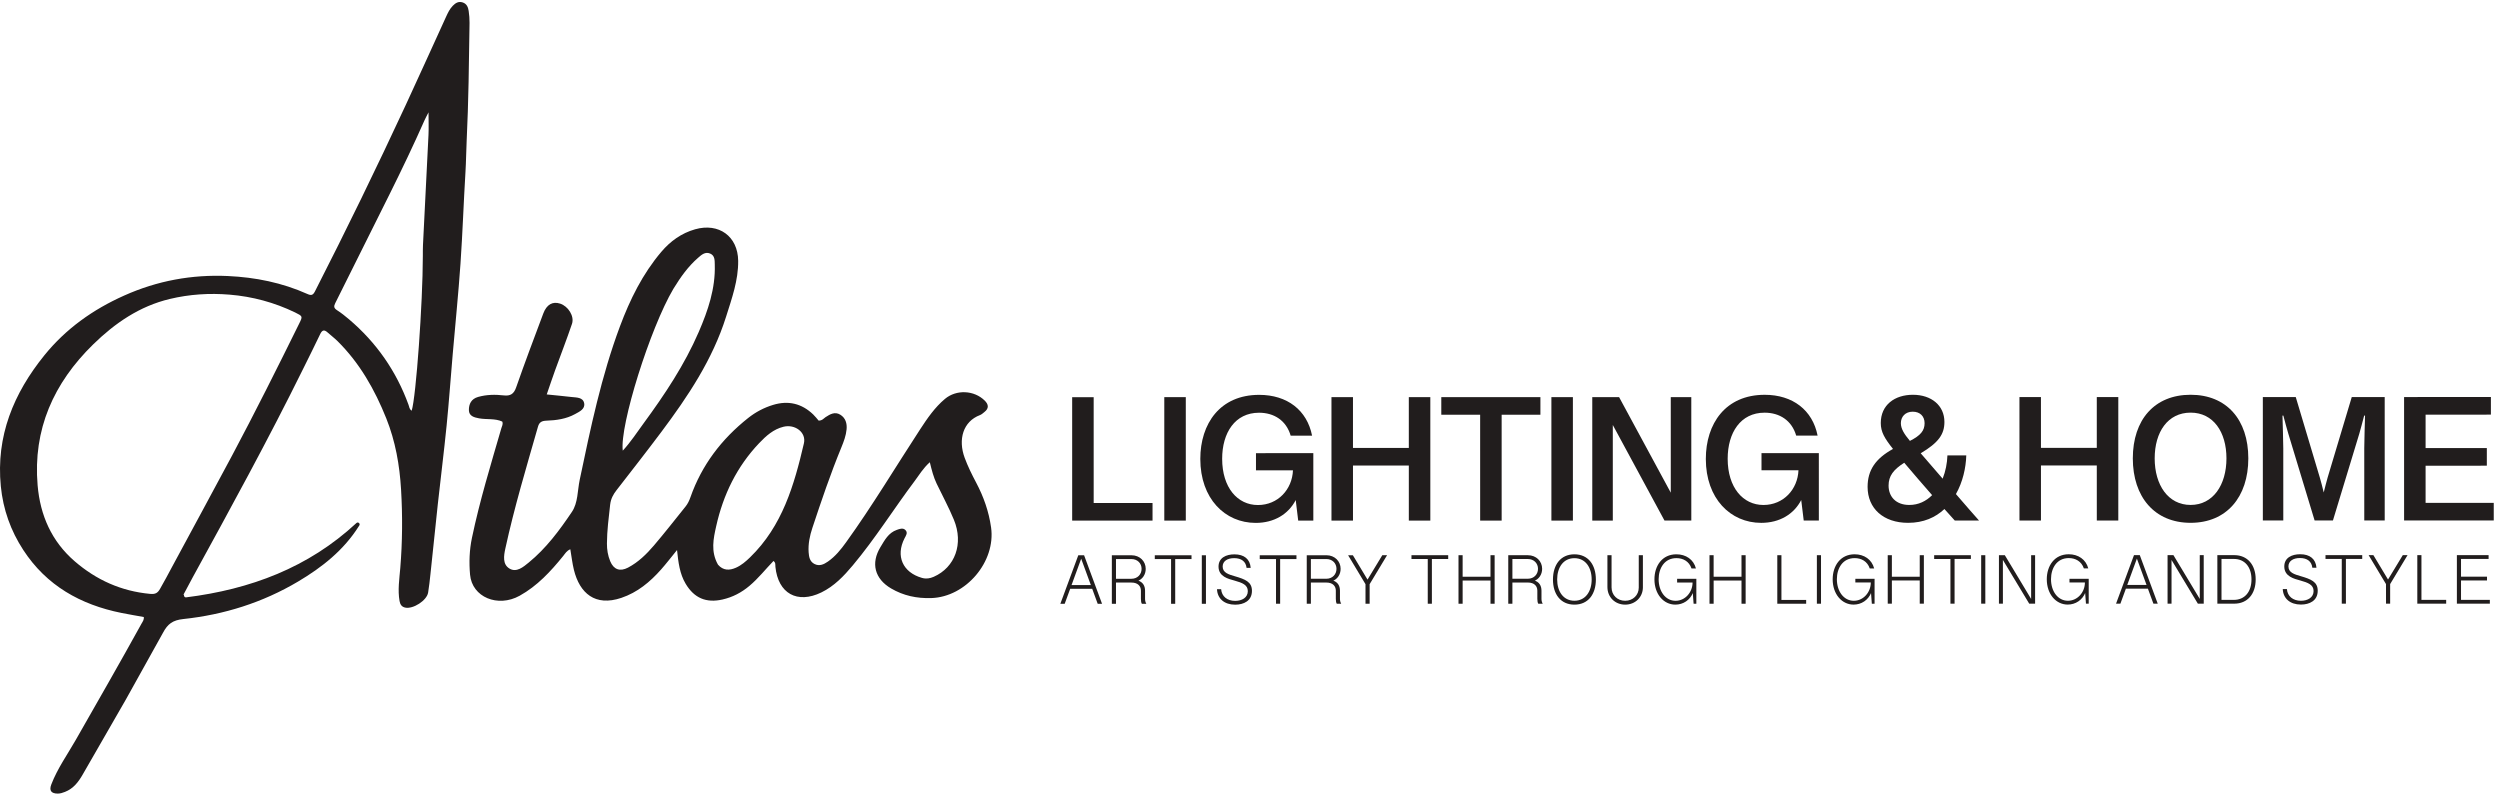 <?xml version="1.0" encoding="UTF-8" standalone="no"?>
<!-- Created with Inkscape (http://www.inkscape.org/) -->

<svg
   version="1.1"
   id="svg1"
   width="1986.08"
   height="630.453"
   viewBox="0 0 1986.08 630.453"
   sodipodi:docname="Atlas Lighting and Home Logo - Horizontal.eps"
   xmlns:inkscape="http://www.inkscape.org/namespaces/inkscape"
   xmlns:sodipodi="http://sodipodi.sourceforge.net/DTD/sodipodi-0.dtd"
   xmlns="http://www.w3.org/2000/svg"
   xmlns:svg="http://www.w3.org/2000/svg">
  <defs
     id="defs1" />
  <sodipodi:namedview
     id="namedview1"
     pagecolor="#ffffff"
     bordercolor="#000000"
     borderopacity="0.25"
     inkscape:showpageshadow="2"
     inkscape:pageopacity="0.0"
     inkscape:pagecheckerboard="0"
     inkscape:deskcolor="#d1d1d1">
    <inkscape:page
       x="0"
       y="0"
       inkscape:label="1"
       id="page1"
       width="1986.08"
       height="630.453"
       margin="0"
       bleed="0" />
  </sodipodi:namedview>
  <g
     id="g1"
     inkscape:groupmode="layer"
     inkscape:label="1">
    <g
       id="group-R5">
      <path
         id="path2"
         d="m 4021.99,3014.64 c -138.37,-233.95 -321.28,-816.24 -302.1,-966.28 47.65,51.75 84.52,108.86 124.62,163.52 126.27,172.13 244.45,349.49 329.27,545.68 55.1,127.47 99.97,259.06 95.69,401.15 -0.76,25.28 1.64,54.38 -27.42,66.87 -30.19,12.97 -52.58,-7.99 -72.64,-25.49 -58.73,-51.26 -103.66,-113.84 -147.42,-185.45 z M 4288.7,1367.38 c 30.82,-35.47 67.72,-35.78 107.55,-18.04 32.45,14.44 58.66,37.22 83.82,61.6 193.13,187.12 263.83,431.86 321.86,681.1 15.26,65.57 -53.26,115.93 -121.54,99.24 -60.52,-14.8 -104.35,-54.55 -145.2,-97.42 -134.06,-140.68 -215.41,-309.44 -257.18,-496.41 -16.47,-73.72 -33.83,-151.07 10.69,-230.07 m -644,359.61 c -8.88,-80.1 -18.89,-156.29 -19.33,-233.21 -0.21,-36.42 5.5,-72.15 19.55,-105.91 20.73,-49.83 58.2,-63.47 106.36,-38.15 61.53,32.35 110.51,80.41 154.71,132.18 64.82,75.9 126.09,154.77 188.75,232.48 13.39,16.61 22.26,35.33 29.38,55.64 67.3,191.95 185.91,347.58 345.13,473.7 44.25,35.05 93.82,61.29 148.29,77.88 91.18,27.76 171.09,8.59 239.55,-56.8 13.01,-12.43 23.98,-26.96 32.82,-37.03 22.33,0.2 30.01,13.32 41.11,20.56 27.49,17.93 56.03,34.75 88.48,14.6 31.67,-19.67 40.51,-52.45 37.36,-86.92 -3.45,-37.63 -16.85,-73.39 -31.19,-108.19 -64.94,-157.66 -119.48,-319 -173.11,-480.63 -15.65,-47.18 -25.99,-96.06 -22.39,-146.49 1.97,-27.72 6.99,-55.08 34.87,-69.27 29.84,-15.2 56.45,-2.2 80.67,14.67 43.99,30.65 77.26,72.01 108,114.7 157.38,218.51 295.31,449.59 442.39,674.77 43.03,65.88 87.35,130.82 148.38,181.98 68.16,57.16 174.09,52.11 237.13,-9.86 23.82,-23.42 26.7,-46.58 -1.67,-68.69 -8.35,-6.52 -16.46,-14.45 -26.08,-18.08 -101.59,-38.25 -131.99,-145.96 -91.72,-255.09 18.84,-51.04 42.9,-99.75 68.38,-147.83 44.8,-84.55 76.02,-172.78 89.45,-268.53 28.61,-203.91 -149.76,-415.09 -357.29,-421.64 -86.41,-2.73 -166.14,14.21 -239.98,57.56 -98.12,57.6 -122.1,150.51 -63.6,246.83 24.93,41.03 47.37,85.25 97.84,102.95 17.5,6.13 36.63,13.7 51.38,-1.06 16.32,-16.34 2.77,-33.51 -5.4,-49.48 -54.17,-105.8 -10.74,-203.33 103.73,-236.15 25.46,-7.3 47.69,-3.66 70.55,6.4 127.69,56.16 179.6,197.52 120.58,340.91 -30.37,73.81 -68.98,144.27 -103.42,216.45 -17.91,37.54 -28.49,77.86 -40.38,127.05 -40.82,-36.79 -63.27,-75.98 -89.83,-111.34 -125.26,-166.8 -235.84,-344.2 -370.05,-504.52 -53.59,-64.03 -111.11,-124.53 -187.9,-161.88 -144.35,-70.2 -258.52,-6.07 -274.48,152.95 -1.14,11.34 2.56,24.38 -11.5,35.05 -47.76,-49.64 -90.5,-104.11 -143.67,-148.82 -47.48,-39.93 -100.15,-67.61 -160.62,-81.36 -97.67,-22.21 -169.23,8.35 -220.18,93.61 -35.69,59.74 -43.73,126.74 -51.65,201.83 -34.73,-42.55 -63.67,-80.56 -95.29,-116.23 -65.97,-74.4 -140.78,-136.96 -237.59,-169.64 -156.31,-52.77 -248.64,27.78 -283.04,167.22 -9.69,39.28 -14.1,79.84 -21.5,123.1 -21.45,-8.31 -30.94,-25.76 -42.75,-40.33 -74.67,-92.1 -154.5,-178.74 -260.14,-237.31 -130.26,-72.22 -283.93,-8.34 -295.98,125.8 -6.57,73.19 -4.06,147.04 11.31,220.39 46.36,221.37 112.61,437.36 175.51,654.29 3.68,12.66 11.79,24.85 5.49,40.06 -43.79,19.94 -92.29,10.86 -138.24,19.16 -30.58,5.53 -60.54,14.1 -61.05,48.97 -0.52,35.86 13.7,67.22 54.94,78.89 50.74,14.36 101.94,15.05 153.52,9.2 38.61,-4.38 59.87,7.91 73.69,47.51 51.65,148.05 107.1,294.81 162.17,441.66 20.26,54.04 55.74,73.58 100.44,59.16 48.46,-15.63 86.47,-75.31 71.02,-120.95 -31.4,-92.74 -67.1,-184.05 -100.45,-276.16 -16.81,-46.4 -32.37,-93.23 -50.41,-145.42 53.42,-5.47 100.9,-9.84 148.26,-15.35 29.67,-3.45 68.33,-1.14 75.34,-37.12 6.8,-34.88 -28.16,-50.37 -54.37,-64.85 -53.05,-29.3 -111.95,-37.39 -171.43,-39.43 -26.37,-0.91 -42.3,-8.56 -49.92,-35.23 -69.11,-241.79 -141.73,-482.66 -195.15,-728.55 -9.38,-43.21 -17.64,-94.58 25.27,-119.92 41.8,-24.68 81.87,9.69 114.29,36.16 104.4,85.24 184.15,192.82 258.17,302.9 36.58,54.41 32.99,127.12 46.54,191.68 64.93,309.49 129.31,619.18 240.4,916.56 59.87,160.29 135.21,313.33 247.35,445.27 53.79,63.3 119.66,111.04 201.47,134.27 141.5,40.16 255.62,-41.69 257.28,-188.17 1.31,-116.23 -37.96,-224.97 -72.35,-334.16 -80.57,-255.86 -227.42,-475.39 -386.47,-687.84 -87.86,-117.35 -178.32,-232.8 -268.21,-348.65 -18.94,-24.41 -33.36,-50.06 -37.52,-84.76"
         style="fill:#211d1d;fill-opacity:1;fill-rule:nonzero;stroke:none"
         transform="matrix(0.133,0,0,-0.133,0,630.453)" />
      <path
         id="path3"
         d="m 2559.36,3932.66 c -10.46,-218.62 -21.95,-437.2 -32.84,-655.81 -1.09,-21.87 -0.6,-43.83 -0.85,-65.74 -0.32,-280.79 -40.69,-841.81 -66.56,-923.94 -14.1,8.16 -14.6,23.35 -18.86,35.04 -73.4,201.71 -191.94,371.91 -355.47,510.73 -22.8,19.35 -46.39,38.17 -71.5,54.3 -18.7,12.01 -20.78,22.41 -10.92,42.07 109.57,218.43 218.37,437.24 327.14,656.07 71.84,144.52 141.53,290.07 206.82,437.69 5.8,13.1 12.91,25.61 23.33,46.13 0,-52.03 1.73,-94.37 -0.29,-136.54 z M 1787.64,2808.55 c -130.54,-264.76 -262.72,-528.7 -401.38,-789.3 -117.52,-220.9 -237.85,-440.31 -356.19,-660.78 -24.52,-45.67 -48.547,-91.53 -74.566,-136.42 -14.789,-25.52 -29.086,-31.95 -59.969,-29.04 -171.402,16.11 -320.008,82.95 -449.097,194.4 -138.243,119.34 -206.395,274.65 -221.696,453.88 -28.574,334.79 96.043,611.1 331.469,841.47 130.016,127.22 277.375,228.66 458.199,271.78 117.52,28.02 236.21,35.68 356.88,25.73 137.24,-11.32 267.19,-46.5 390.92,-106.1 46.53,-23.18 46.39,-23.11 25.43,-65.62 z m 1011.72,1866.81 c -3.29,22.06 -11.49,42.52 -36,50.45 -24.5,7.93 -42.31,-3.33 -58.51,-19.83 -18.14,-18.5 -29.21,-41.4 -39.77,-64.48 -80.52,-176.05 -159.92,-352.62 -241.39,-528.23 -173.74,-374.51 -354.6,-745.56 -542.29,-1113.29 -11.71,-22.94 -21.99,-26.15 -45.01,-15.84 -151.19,67.74 -310.97,99.92 -475.63,107.37 -215.13,9.72 -420.354,-27.89 -618.822,-116.56 C 554.539,2891.23 393.129,2776.3 264.953,2617.78 81.121,2390.42 -24.68,2135.4 4.934,1835.5 18.609,1697.01 63.816,1570.44 139.254,1454.77 c 138.73,-212.73 341.953,-326.41 585.918,-375.6 44.652,-9 89.625,-16.43 133.699,-24.45 2.18,-17.15 -6.699,-27.21 -12.644,-37.99 C 717.563,783.43 584.836,552.449 452.809,321.051 402.605,233.059 343.066,149.969 306.457,54.531 292.473,18.07 305.68,0.211 344.867,0 c 15.34,-0.078 29.399,4.73 43.461,10.211 50.418,19.66 80.402,59.449 106.164,104.5 84.735,148.141 170.203,295.871 256.61,445.988 L 973.703,960.82 c 27.857,52.4 57.777,75.05 121.107,81.79 243.32,25.9 473.61,98.16 685.56,223.87 144.04,85.42 272.75,187.24 363.28,331.09 0.72,1.14 1.5,2.26 2.31,3.4 7.97,11.14 -6.88,24.43 -16.92,15.11 -287.73,-266.97 -633.71,-395.92 -1017.39,-443.97 -9.08,-1.13 -15.76,8.45 -11.58,16.6 l -5.09,-2 c 19.83,37.14 37.79,71.57 56.45,105.62 225.57,411.57 451.28,823.08 658.99,1244.11 34.18,69.28 68.95,138.28 102.11,208.05 11.47,24.14 23.69,28.56 43.85,10.36 19.66,-17.75 41.1,-33.63 59.88,-52.23 132.7,-131.44 222.56,-290.23 291.29,-461.94 54.47,-136.08 79.47,-278.5 88.12,-424.4 9.29,-156.72 8.16,-313.07 -4.77,-469.65 -5.38,-65.1 -15.88,-130.67 -4.28,-196.48 3.57,-20.25 12.57,-34.51 33.34,-39.13 47.43,-10.57 129.58,42.32 137.31,89.6 5.94,36.33 9.92,73.02 13.82,109.66 14.86,139.53 28.82,279.17 44.08,418.66 17.15,156.72 36.93,313.18 52.62,470.04 14.19,141.98 24.2,284.36 36.44,426.54 15.5,180.07 33.9,359.94 46.4,540.22 12.68,182.73 18.59,365.93 29.79,548.78 3.74,61.08 4.03,122.16 6.99,183.18 11.38,234.96 13.79,470.13 17.25,705.28 0.35,24.12 -1.73,48.51 -5.3,72.38"
         style="fill:#211d1d;fill-opacity:1;fill-rule:nonzero;stroke:none"
         transform="matrix(0.133,0,0,-0.133,0,630.453)" />
      <path
         id="path4"
         d="m 6404.23,2367.86 128.46,0.02 0.06,-632.21 351.54,0.03 0.01,-105.2 -480,-0.05 -0.07,737.41"
         style="fill:#211d1d;fill-opacity:1;fill-rule:nonzero;stroke:none"
         transform="matrix(0.133,0,0,-0.133,0,630.453)" />
      <path
         id="path5"
         d="m 6954.51,2367.92 128.46,0.01 0.08,-737.41 -128.46,-0.01 -0.08,737.41"
         style="fill:#211d1d;fill-opacity:1;fill-rule:nonzero;stroke:none"
         transform="matrix(0.133,0,0,-0.133,0,630.453)" />
      <path
         id="path6"
         d="m 7169.66,1998.45 c -0.02,211.44 117.84,383.26 351.48,383.29 167.58,0.01 286,-91.44 316.14,-243.67 l -127.93,-0.01 c -26.44,90.92 -99.39,136.9 -188.73,136.89 -143.25,-0.01 -220.42,-118.96 -220.41,-275.43 0.02,-171.81 91.5,-275.94 213.6,-275.93 119.99,0.01 204.57,93.58 209.31,207.26 l -220.95,-0.03 -0.01,102.54 342.52,0.04 0.04,-402.81 -90.37,-0.01 -14.82,122.65 c -43.87,-84.59 -128.97,-136.4 -238.91,-136.41 -183.98,-0.02 -330.94,145.33 -330.96,381.63"
         style="fill:#211d1d;fill-opacity:1;fill-rule:nonzero;stroke:none"
         transform="matrix(0.133,0,0,-0.133,0,630.453)" />
      <path
         id="path7"
         d="m 7953.06,2368.02 128.46,0.02 0.03,-303.42 333.57,0.03 -0.03,303.42 128.44,0.01 0.07,-737.4 -128.44,-0.02 -0.03,328.79 -333.56,-0.03 0.03,-328.79 -128.46,-0.02 -0.08,737.41"
         style="fill:#211d1d;fill-opacity:1;fill-rule:nonzero;stroke:none"
         transform="matrix(0.133,0,0,-0.133,0,630.453)" />
      <path
         id="path8"
         d="m 8841.19,2262.94 -232.06,-0.03 -0.01,105.18 592.05,0.07 0.01,-105.19 -231.55,-0.02 0.07,-632.23 -128.44,-0.01 -0.07,632.23"
         style="fill:#211d1d;fill-opacity:1;fill-rule:nonzero;stroke:none"
         transform="matrix(0.133,0,0,-0.133,0,630.453)" />
      <path
         id="path9"
         d="m 9266.72,2368.16 128.44,0.02 0.08,-737.41 -128.44,-0.02 -0.08,737.41"
         style="fill:#211d1d;fill-opacity:1;fill-rule:nonzero;stroke:none"
         transform="matrix(0.133,0,0,-0.133,0,630.453)" />
      <path
         id="path10"
         d="m 9510.9,2368.19 160.17,0.01 308.78,-570.87 -0.06,570.9 122.61,0.02 0.1,-737.41 -160.17,-0.02 -308.76,570.87 0.06,-570.9 -122.65,-0.01 -0.08,737.41"
         style="fill:#211d1d;fill-opacity:1;fill-rule:nonzero;stroke:none"
         transform="matrix(0.133,0,0,-0.133,0,630.453)" />
      <path
         id="path11"
         d="m 10189.2,1998.77 c 0,211.44 117.8,383.26 351.5,383.28 167.5,0.02 286,-91.44 316.1,-243.66 l -127.9,-0.02 c -26.5,90.92 -99.4,136.91 -188.8,136.9 -143.2,-0.02 -220.4,-118.96 -220.4,-275.43 0.1,-171.81 91.5,-275.95 213.6,-275.93 120,0.01 204.6,93.58 209.3,207.25 l -220.9,-0.02 v 102.54 l 342.5,0.04 0.1,-402.82 h -90.4 l -14.9,122.64 c -43.8,-84.58 -128.9,-136.39 -238.9,-136.4 -183.9,-0.02 -330.9,145.32 -330.9,381.63"
         style="fill:#211d1d;fill-opacity:1;fill-rule:nonzero;stroke:none"
         transform="matrix(0.133,0,0,-0.133,0,630.453)" />
      <path
         id="path12"
         d="m 11425,2281.16 c -44.9,0 -70.8,-30.66 -70.8,-68.72 0,-33.3 20.1,-65.03 54,-105.71 63.9,32.24 87.7,61.34 87.7,105.72 0,41.24 -27,68.72 -70.9,68.71 m -20.5,-557.15 c 55,0.01 100.9,22.74 136.4,58.7 -56.1,63.94 -116.3,133.71 -166.6,193.44 -64.5,-41.24 -93.5,-78.76 -93.5,-136.39 0,-65.02 42.8,-115.76 123.7,-115.75 m -97.3,334.61 c -50.8,63.96 -73,101.5 -73,154.86 0,108.37 83.5,168.65 191.9,168.66 111,0.01 188.2,-64.48 188.2,-162.28 0,-74 -35.4,-123.69 -141.6,-187.12 l 131.1,-151.71 c 17.4,43.88 26.9,91.98 28.5,139.01 l 112.6,0.01 c -2.1,-74.51 -21.1,-159.1 -61.8,-230.99 58.1,-67.66 111,-127.92 137.9,-158.04 l -144.8,-0.02 -61.8,68.7 c -53.4,-50.2 -124.8,-82.45 -216.8,-82.46 -148,-0.01 -242.1,86.13 -242.1,214.57 0,99.92 47,169.17 151.7,226.81"
         style="fill:#211d1d;fill-opacity:1;fill-rule:nonzero;stroke:none"
         transform="matrix(0.133,0,0,-0.133,0,630.453)" />
      <path
         id="path13"
         d="m 12062.5,2368.45 128.4,0.01 0.1,-303.41 333.5,0.03 v 303.42 l 128.5,0.01 V 1631.1 l -128.4,-0.01 -0.1,328.79 -333.5,-0.04 v -328.78 l -128.4,-0.02 -0.1,737.41"
         style="fill:#211d1d;fill-opacity:1;fill-rule:nonzero;stroke:none"
         transform="matrix(0.133,0,0,-0.133,0,630.453)" />
      <path
         id="path14"
         d="m 13299,2002.26 c 0,157.53 -78.3,273.29 -214.1,273.27 -136.4,-0.01 -214.6,-115.78 -214.6,-273.31 0,-159.14 80.4,-278.06 214.6,-278.05 133.8,0.02 214.1,118.96 214.1,278.09 m -559.3,-0.06 c 0,231.53 130,380.1 345.2,380.12 214.6,0.02 344.7,-148.51 344.7,-380.04 0,-230.48 -129.5,-384.85 -344.6,-384.87 -215.2,-0.03 -345.2,154.32 -345.3,384.79"
         style="fill:#211d1d;fill-opacity:1;fill-rule:nonzero;stroke:none"
         transform="matrix(0.133,0,0,-0.133,0,630.453)" />
      <path
         id="path15"
         d="m 13516.3,2368.6 196.6,0.02 143.8,-481.02 c 5.9,-19.01 15.9,-58.13 23.3,-88.81 7.4,30.68 18,69.8 23.3,88.82 l 144.2,481.05 196.7,0.02 0.1,-737.41 -122.1,-0.01 -0.1,431.35 c 0,43.87 3.7,151.17 4.7,195.05 l -5.3,-0.01 c -10,-38.04 -21.6,-83.51 -29,-107.84 l -157.5,-518.57 -109.4,-0.01 -157.1,518.53 c -7.4,22.75 -19.5,70.31 -29.6,107.84 h -5.3 c 1.1,-43.87 4.8,-151.17 4.8,-195.04 l 0.1,-431.35 -122.1,-0.02 -0.1,737.41"
         style="fill:#211d1d;fill-opacity:1;fill-rule:nonzero;stroke:none"
         transform="matrix(0.133,0,0,-0.133,0,630.453)" />
      <path
         id="path16"
         d="m 14360,2368.69 518.6,0.06 v -105.19 l -390.1,-0.04 V 2063.7 l 365.8,0.04 v -105.2 l -365.8,-0.04 v -222 l 407.1,0.04 v -105.2 l -535.5,-0.06 -0.1,737.41"
         style="fill:#211d1d;fill-opacity:1;fill-rule:nonzero;stroke:none"
         transform="matrix(0.133,0,0,-0.133,0,630.453)" />
      <path
         id="path17"
         d="m 6478.81,1346.47 -28.26,77.07 h 24.92 l 107.23,-289.79 h -25.98 z m -93.07,-100.97 145.64,0.02 v -22.24 l -145.63,-0.02 z m 55.05,178.04 h 24.92 l -28.24,-77.07 -77.89,-212.74 -25.95,-0.01 107.16,289.82"
         style="fill:#211d1d;fill-opacity:1;fill-rule:nonzero;stroke:none"
         transform="matrix(0.133,0,0,-0.133,0,630.453)" />
      <path
         id="path18"
         d="m 6758.22,1283.13 c 36.56,0.01 60.65,26.59 60.65,59.2 0,33.67 -25.14,58.59 -60.67,58.58 l -92.23,-0.01 0.01,-117.78 z m -116.98,140.44 117.37,0.01 c 49.67,0.01 84.98,-35.73 84.98,-81.24 0.01,-33.63 -18.9,-61.9 -48.81,-72.92 v 4.17 c 31.79,-9.35 44.87,-32 44.88,-62.34 v -48.2 c 0,-12.24 2.92,-21.38 7.48,-29.28 h -26.59 c -3.95,6.43 -5.61,16.62 -5.61,29.28 l -0.01,48.83 c 0,27.64 -18.27,48.62 -56.71,48.62 l -92.23,-0.01 0.01,-126.74 h -24.73 l -0.03,289.82"
         style="fill:#211d1d;fill-opacity:1;fill-rule:nonzero;stroke:none"
         transform="matrix(0.133,0,0,-0.133,0,630.453)" />
      <path
         id="path19"
         d="m 6995.02,1400.95 -97.24,-0.01 v 22.65 l 219.38,0.02 v -22.65 l -97.41,-0.01 0.03,-267.15 h -24.73 l -0.03,267.15"
         style="fill:#211d1d;fill-opacity:1;fill-rule:nonzero;stroke:none"
         transform="matrix(0.133,0,0,-0.133,0,630.453)" />
      <path
         id="path20"
         d="m 7178.61,1423.63 24.73,0.01 0.03,-289.81 h -24.73 l -0.03,289.8"
         style="fill:#211d1d;fill-opacity:1;fill-rule:nonzero;stroke:none"
         transform="matrix(0.133,0,0,-0.133,0,630.453)" />
      <path
         id="path21"
         d="m 7269.32,1220.87 24.73,0.01 c 3.33,-43.22 36.57,-69.8 83.92,-69.79 40.73,0 75.41,19.73 75.41,58.16 -0.01,37.19 -32.62,50.06 -79.15,62.94 -37.6,10.37 -95.78,24.07 -95.79,83.7 0,52.58 45.28,73.14 94.95,73.15 58.37,0 93.07,-28.65 97.23,-80.58 l -24.73,-0.01 c -3.95,37.38 -30.33,57.94 -73.97,57.94 -40.51,-0.01 -68.75,-17.87 -68.75,-50.28 0,-37.39 36.78,-47.36 73.75,-58.17 60.68,-17.86 101.18,-33.23 101.18,-86.81 0.01,-59.64 -48.79,-82.71 -100.32,-82.71 -64.2,-0.01 -105.97,35.94 -108.46,92.45"
         style="fill:#211d1d;fill-opacity:1;fill-rule:nonzero;stroke:none"
         transform="matrix(0.133,0,0,-0.133,0,630.453)" />
      <path
         id="path22"
         d="m 7621.81,1401.01 -97.22,-0.01 v 22.65 l 219.38,0.03 v -22.65 l -97.43,-0.01 0.03,-267.16 h -24.73 l -0.03,267.15"
         style="fill:#211d1d;fill-opacity:1;fill-rule:nonzero;stroke:none"
         transform="matrix(0.133,0,0,-0.133,0,630.453)" />
      <path
         id="path23"
         d="m 7922.41,1283.25 c 36.56,0.01 60.66,26.6 60.65,59.2 0,33.67 -25.14,58.59 -60.66,58.58 l -92.23,-0.01 0.01,-117.77 z m -116.97,140.44 117.37,0.02 c 49.66,0 84.98,-35.73 84.98,-81.25 0,-33.63 -18.91,-61.9 -48.82,-72.91 v 4.16 c 31.79,-9.34 44.88,-32 44.88,-62.34 l 0.01,-48.19 c 0,-12.25 2.91,-21.39 7.47,-29.29 h -26.58 c -3.95,6.43 -5.62,16.63 -5.62,29.28 V 1212 c -0.01,27.64 -18.28,48.63 -56.72,48.62 l -92.23,-0.01 0.01,-126.74 h -24.72 l -0.03,289.82"
         style="fill:#211d1d;fill-opacity:1;fill-rule:nonzero;stroke:none"
         transform="matrix(0.133,0,0,-0.133,0,630.453)" />
      <path
         id="path24"
         d="m 8156.31,1250.88 -103.91,172.84 h 28.48 l 87.48,-145.63 88.26,145.65 h 28.47 l -104.05,-172.86 0.01,-116.95 -24.73,-0.01 -0.01,116.96"
         style="fill:#211d1d;fill-opacity:1;fill-rule:nonzero;stroke:none"
         transform="matrix(0.133,0,0,-0.133,0,630.453)" />
      <path
         id="path25"
         d="m 8528.23,1401.11 -97.24,-0.01 v 22.65 l 219.38,0.02 v -22.65 l -97.41,-0.01 0.02,-267.15 h -24.72 l -0.03,267.15"
         style="fill:#211d1d;fill-opacity:1;fill-rule:nonzero;stroke:none"
         transform="matrix(0.133,0,0,-0.133,0,630.453)" />
      <path
         id="path26"
         d="m 8711.85,1423.78 24.72,0.01 0.02,-128.6 166.41,0.02 -0.02,128.59 24.71,0.01 0.03,-289.81 h -24.71 l -0.01,138.57 -166.41,-0.01 0.01,-138.58 h -24.72 l -0.03,289.8"
         style="fill:#211d1d;fill-opacity:1;fill-rule:nonzero;stroke:none"
         transform="matrix(0.133,0,0,-0.133,0,630.453)" />
      <path
         id="path27"
         d="m 9126.09,1283.38 c 36.56,0 60.68,26.59 60.67,59.2 0,33.66 -25.16,58.58 -60.68,58.58 l -92.23,-0.01 0.01,-117.78 z m -116.97,140.44 117.37,0.01 c 49.66,0.01 84.98,-35.73 84.98,-81.25 0,-33.62 -18.91,-61.89 -48.82,-72.91 v 4.17 c 31.79,-9.35 44.88,-32 44.88,-62.34 l 0.01,-48.2 c 0,-12.24 2.92,-21.38 7.49,-29.28 h -26.58 c -3.97,6.43 -5.64,16.62 -5.64,29.28 v 48.82 c -0.01,27.64 -18.28,48.63 -56.72,48.63 l -92.23,-0.01 0.01,-126.74 h -24.72 l -0.03,289.82"
         style="fill:#211d1d;fill-opacity:1;fill-rule:nonzero;stroke:none"
         transform="matrix(0.133,0,0,-0.133,0,630.453)" />
      <path
         id="path28"
         d="m 9507.29,1279.07 c 0,71.67 -37,127.12 -103.06,127.11 -66.08,0 -103.02,-55.46 -103.02,-127.14 0.01,-72.1 37.4,-127.14 103.05,-127.13 65.65,0 103.04,55.05 103.03,127.16 m -231.21,-0.44 c -0.01,87.44 45.46,150.61 128.15,150.62 82.68,0.01 128.17,-63.15 128.18,-150.59 0.01,-86.86 -45.25,-150.01 -128.15,-150.01 -82.88,-0.01 -128.18,63.13 -128.18,149.98"
         style="fill:#211d1d;fill-opacity:1;fill-rule:nonzero;stroke:none"
         transform="matrix(0.133,0,0,-0.133,0,630.453)" />
      <path
         id="path29"
         d="m 9601.4,1233.15 -0.02,190.73 h 24.73 l 0.02,-192.39 c 0,-46.11 34.71,-79.77 81.24,-79.76 46.54,0 81.22,33.67 81.21,78.96 l -0.02,193.2 24.73,0.01 0.02,-191.55 c 0.01,-58.8 -45.49,-103.68 -105.93,-103.69 -60.47,0 -105.97,44.87 -105.98,104.49"
         style="fill:#211d1d;fill-opacity:1;fill-rule:nonzero;stroke:none"
         transform="matrix(0.133,0,0,-0.133,0,630.453)" />
      <path
         id="path30"
         d="m 9882.27,1279.93 c -0.01,80.61 46.09,149.37 131.03,149.38 56.8,0.01 102.7,-30.74 116.8,-84.55 h -26.4 c -14.5,43.01 -50.7,61.71 -90.1,61.7 -70.9,0 -106.2,-59.42 -106.2,-126.12 0.01,-72.91 41.35,-128.77 101.2,-128.76 57.3,0 101.4,50.89 101.4,109.26 l -92.3,-0.01 v 22.01 l 114.9,0.01 v -148.73 h -16.4 l -5,66.27 h 1.5 c -17.9,-44.68 -58.6,-71.68 -105.4,-71.68 -70.6,-0.01 -125.02,62.74 -125.03,151.22"
         style="fill:#211d1d;fill-opacity:1;fill-rule:nonzero;stroke:none"
         transform="matrix(0.133,0,0,-0.133,0,630.453)" />
      <path
         id="path31"
         d="m 10211.1,1423.94 h 24.7 v -128.6 l 166.5,0.02 -0.1,128.6 h 24.8 v -289.8 h -24.7 v 138.57 l -166.4,-0.02 v -138.57 h -24.8 v 289.8"
         style="fill:#211d1d;fill-opacity:1;fill-rule:nonzero;stroke:none"
         transform="matrix(0.133,0,0,-0.133,0,630.453)" />
      <path
         id="path32"
         d="m 10616.1,1423.98 h 24.7 v -267.17 l 147.7,0.02 v -22.63 l -172.4,-0.02 v 289.8"
         style="fill:#211d1d;fill-opacity:1;fill-rule:nonzero;stroke:none"
         transform="matrix(0.133,0,0,-0.133,0,630.453)" />
      <path
         id="path33"
         d="m 10852.5,1424.02 h 24.7 v -289.81 h -24.7 v 289.81"
         style="fill:#211d1d;fill-opacity:1;fill-rule:nonzero;stroke:none"
         transform="matrix(0.133,0,0,-0.133,0,630.453)" />
      <path
         id="path34"
         d="m 10946.9,1280.04 c 0,80.61 46.1,149.37 131.1,149.38 56.7,0.01 102.6,-30.74 116.7,-84.55 h -26.4 c -14.5,43.01 -50.7,61.71 -90.1,61.7 -70.9,0 -106.2,-59.41 -106.2,-126.12 0,-72.91 41.4,-128.77 101.2,-128.76 57.4,0 101.4,50.89 101.4,109.26 l -92.3,-0.01 v 22.01 l 114.9,0.01 v -148.73 h -16.4 l -5,66.27 h 1.5 c -17.9,-44.68 -58.6,-71.67 -105.3,-71.68 -70.7,-0.01 -125.1,62.74 -125.1,151.22"
         style="fill:#211d1d;fill-opacity:1;fill-rule:nonzero;stroke:none"
         transform="matrix(0.133,0,0,-0.133,0,630.453)" />
      <path
         id="path35"
         d="m 11275.7,1424.05 h 24.8 v -128.59 l 166.4,0.01 v 128.6 h 24.7 v -289.8 h -24.7 v 138.57 l -166.4,-0.02 v -138.57 h -24.7 l -0.1,289.8"
         style="fill:#211d1d;fill-opacity:1;fill-rule:nonzero;stroke:none"
         transform="matrix(0.133,0,0,-0.133,0,630.453)" />
      <path
         id="path36"
         d="m 11650.3,1401.43 -97.2,-0.01 v 22.65 l 219.3,0.03 v -22.65 l -97.4,-0.01 v -267.16 h -24.7 v 267.15"
         style="fill:#211d1d;fill-opacity:1;fill-rule:nonzero;stroke:none"
         transform="matrix(0.133,0,0,-0.133,0,630.453)" />
      <path
         id="path37"
         d="m 11833.9,1424.12 h 24.7 l 0.1,-289.8 -24.8,-0.01 v 289.81"
         style="fill:#211d1d;fill-opacity:1;fill-rule:nonzero;stroke:none"
         transform="matrix(0.133,0,0,-0.133,0,630.453)" />
      <path
         id="path38"
         d="m 11940,1424.12 h 35.1 l 162.2,-269.85 h -5 v 269.87 h 23.7 v -289.8 l -35.1,-0.01 -162,269.02 h 4.7 l 0.1,-269.03 h -23.7 v 289.8"
         style="fill:#211d1d;fill-opacity:1;fill-rule:nonzero;stroke:none"
         transform="matrix(0.133,0,0,-0.133,0,630.453)" />
      <path
         id="path39"
         d="m 12225.8,1280.17 c 0,80.61 46.1,149.38 131.1,149.39 56.7,0 102.6,-30.74 116.8,-84.56 h -26.4 c -14.6,43.01 -50.7,61.71 -90.2,61.71 -70.8,-0.01 -106.1,-59.42 -106.1,-126.13 0,-72.9 41.3,-128.77 101.1,-128.76 57.4,0.01 101.4,50.89 101.4,109.26 l -92.2,-0.01 v 22.01 l 114.9,0.01 v -148.72 l -16.4,-0.01 -5,66.28 h 1.4 c -17.8,-44.68 -58.6,-71.68 -105.3,-71.69 -70.6,0 -125.1,62.74 -125.1,151.22"
         style="fill:#211d1d;fill-opacity:1;fill-rule:nonzero;stroke:none"
         transform="matrix(0.133,0,0,-0.133,0,630.453)" />
      <path
         id="path40"
         d="m 12784.7,1347.13 -28.2,77.07 h 24.9 l 107.2,-289.79 -25.9,-0.01 z m -93,-100.97 145.6,0.02 v -22.25 l -145.6,-0.01 z m 55,178.04 h 24.9 l -28.2,-77.08 -77.9,-212.74 h -26 l 107.2,289.82"
         style="fill:#211d1d;fill-opacity:1;fill-rule:nonzero;stroke:none"
         transform="matrix(0.133,0,0,-0.133,0,630.453)" />
      <path
         id="path41"
         d="m 12947.2,1424.22 35.1,0.01 162.3,-269.86 h -5 l -0.1,269.87 23.7,0.01 0.1,-289.81 h -35.1 l -162.1,269.01 h 4.8 v -269.03 h -23.7 v 289.8"
         style="fill:#211d1d;fill-opacity:1;fill-rule:nonzero;stroke:none"
         transform="matrix(0.133,0,0,-0.133,0,630.453)" />
      <path
         id="path42"
         d="m 13343.3,1157.09 c 64.9,0.01 105.2,48.02 105.2,122.39 -0.1,73.73 -39.9,122.14 -105.2,122.13 l -73.9,-0.01 v -244.52 z m -98.7,267.16 101.6,0.01 c 77.5,0.01 127.4,-57.12 127.4,-144.78 0,-87.48 -49.2,-145.01 -127.7,-145.02 l -101.2,-0.01 -0.1,289.8"
         style="fill:#211d1d;fill-opacity:1;fill-rule:nonzero;stroke:none"
         transform="matrix(0.133,0,0,-0.133,0,630.453)" />
      <path
         id="path43"
         d="m 13635.3,1221.54 h 24.8 c 3.3,-43.21 36.5,-69.79 83.9,-69.79 40.7,0.01 75.4,19.73 75.4,58.17 0,37.18 -32.6,50.05 -79.2,62.94 -37.6,10.36 -95.7,24.07 -95.8,83.69 0,52.58 45.3,73.15 95,73.15 58.4,0.01 93,-28.65 97.2,-80.58 h -24.7 c -4,37.38 -30.3,57.93 -74,57.93 -40.5,0 -68.7,-17.87 -68.7,-50.28 0,-37.38 36.8,-47.36 73.7,-58.17 60.7,-17.85 101.2,-33.22 101.2,-86.8 0,-59.65 -48.8,-82.71 -100.3,-82.72 -64.2,-0.01 -106,35.94 -108.5,92.46"
         style="fill:#211d1d;fill-opacity:1;fill-rule:nonzero;stroke:none"
         transform="matrix(0.133,0,0,-0.133,0,630.453)" />
      <path
         id="path44"
         d="m 13987.8,1401.68 -97.2,-0.01 v 22.65 l 219.4,0.02 v -22.65 l -97.5,-0.01 0.1,-267.15 -24.8,-0.01 v 267.16"
         style="fill:#211d1d;fill-opacity:1;fill-rule:nonzero;stroke:none"
         transform="matrix(0.133,0,0,-0.133,0,630.453)" />
      <path
         id="path45"
         d="m 14252,1251.52 -103.8,172.83 h 28.4 l 87.5,-145.62 88.3,145.64 28.4,0.01 -104,-172.86 v -116.96 h -24.7 l -0.1,116.96"
         style="fill:#211d1d;fill-opacity:1;fill-rule:nonzero;stroke:none"
         transform="matrix(0.133,0,0,-0.133,0,630.453)" />
      <path
         id="path46"
         d="m 14439,1424.38 h 24.7 v -267.17 l 147.7,0.02 v -22.64 l -172.4,-0.01 v 289.8"
         style="fill:#211d1d;fill-opacity:1;fill-rule:nonzero;stroke:none"
         transform="matrix(0.133,0,0,-0.133,0,630.453)" />
      <path
         id="path47"
         d="m 14675.4,1424.4 189.4,0.02 v -22.65 l -164.7,-0.02 v -105.94 l 155.2,0.02 v -22.64 l -155.2,-0.01 v -115.94 l 172.2,0.01 v -22.63 l -196.9,-0.02 v 289.8"
         style="fill:#211d1d;fill-opacity:1;fill-rule:nonzero;stroke:none"
         transform="matrix(0.133,0,0,-0.133,0,630.453)" />
    </g>
  </g>
</svg>
